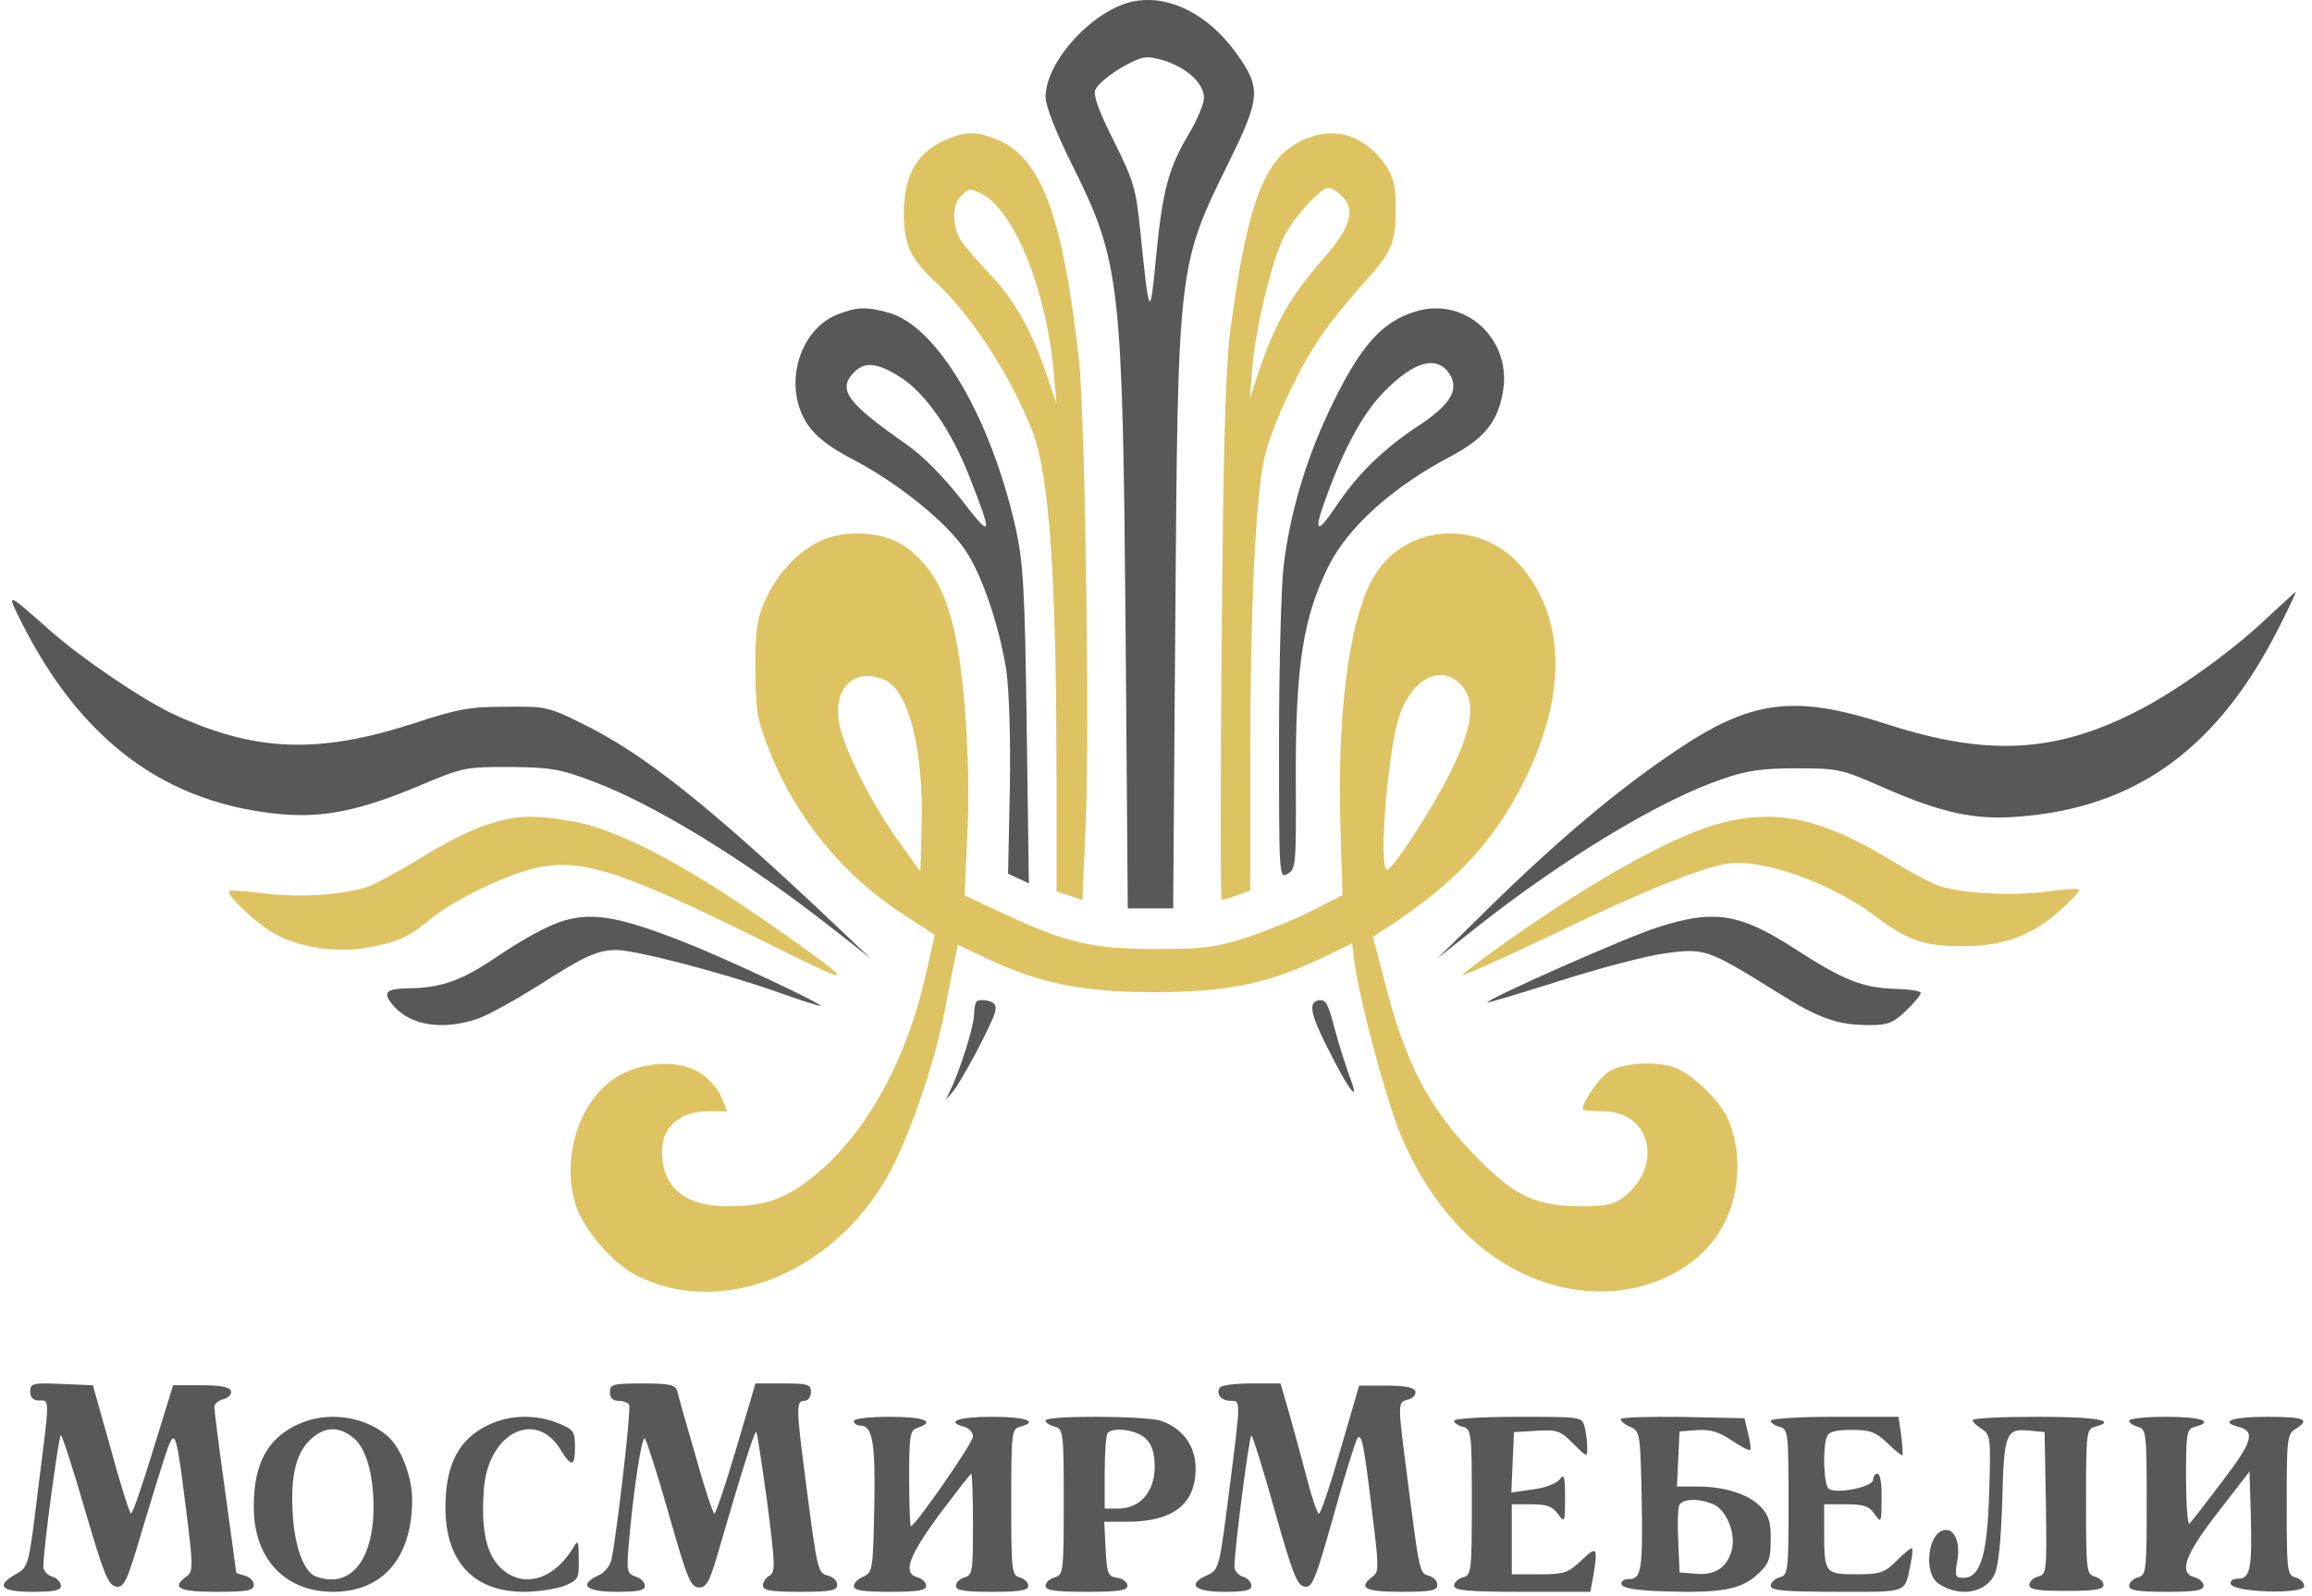 <?xml version="1.0" encoding="UTF-8"?> <svg xmlns="http://www.w3.org/2000/svg" width="239" height="165" viewBox="0 0 239 165" fill="none"><path d="M136.312 103.417C135.164 103.645 135.451 104.923 137.747 109.351C139.66 113.094 140.616 114.098 139.469 111.177C139.086 110.081 138.369 107.89 137.938 106.247C137.316 103.782 137.029 103.28 136.312 103.417Z" fill="#585858"></path><path d="M2.228 64.348C8.436 76.669 17.191 83.119 29.162 84.187C33.539 84.543 37.202 83.787 43.098 81.34C47.922 79.294 48.101 79.294 52.701 79.294C56.855 79.338 57.838 79.472 61.233 80.762C67.576 83.119 77.09 88.946 85.978 95.93L89.999 99.088L86.425 95.707C73.472 83.431 66.593 77.959 60.34 74.89C56.677 73.067 56.453 73.022 52.299 73.067C48.592 73.067 47.297 73.289 42.875 74.757C32.869 78.004 26.348 77.737 17.906 73.823C14.6 72.266 8.392 68.04 5.131 65.149C0.62 61.145 0.62 61.145 2.228 64.348Z" fill="#585858"></path><path d="M100.973 103.523C100.829 103.658 100.684 104.288 100.684 104.962C100.684 106.132 99.145 110.946 98.183 112.836L97.75 113.736L98.52 112.836C99.386 111.801 102.416 106.132 102.849 104.692C103.042 103.973 102.849 103.658 102.176 103.478C101.646 103.343 101.117 103.388 100.973 103.523Z" fill="#585858"></path><path d="M234.065 64.151C230.485 67.532 224.578 71.725 220.639 73.663C212.315 77.856 205.378 78.171 195.219 74.925C185.418 71.725 180.988 72.311 172.887 77.856C167.203 81.687 160.983 86.917 153.956 93.814L148.586 99.088L152.614 95.888C161.699 88.72 171.679 82.679 178.123 80.515C180.585 79.659 182.241 79.433 185.731 79.433C190.028 79.433 190.386 79.524 194.593 81.372C200.634 84.031 204.125 84.798 208.556 84.437C220.908 83.536 229.456 77.27 235.811 64.422C236.706 62.664 237.377 61.176 237.332 61.176C237.243 61.221 235.811 62.529 234.065 64.151Z" fill="#585858"></path><path d="M171.32 95.885C168.143 96.877 153.481 103.392 153.754 103.651C153.799 103.694 157.158 102.702 161.243 101.408C165.283 100.113 170.185 98.819 172.137 98.56C176.222 97.999 176.54 98.129 183.621 102.53C188.07 105.334 189.931 105.981 193.29 105.981C195.151 105.981 195.695 105.765 197.012 104.514C197.874 103.694 198.555 102.875 198.555 102.659C198.555 102.443 197.329 102.271 195.832 102.228C192.563 102.141 190.43 101.278 185.528 98.085C179.854 94.418 177.176 93.987 171.32 95.885Z" fill="#585858"></path><path d="M58.348 95.162C56.553 95.722 54.309 96.928 50.989 99.168C47.624 101.407 45.56 102.14 42.15 102.183C39.906 102.226 39.547 102.613 40.535 103.819C42.285 106.016 45.694 106.576 49.374 105.327C50.406 104.982 53.188 103.432 55.611 101.924C60.412 98.823 61.803 98.22 63.732 98.22C65.706 98.22 74.59 100.546 80.02 102.441C82.667 103.389 84.821 104.078 84.821 103.992C84.821 103.69 75.084 99.124 71.046 97.531C64.226 94.817 61.399 94.3 58.348 95.162Z" fill="#585858"></path><path d="M178.175 85.022C173.482 86.143 165.256 90.667 156.048 97.13C153.544 98.897 151.354 100.535 151.175 100.793C151.041 101.009 154.886 99.285 159.803 96.958C169.503 92.261 175.717 89.762 178.533 89.288C182.154 88.728 189.395 91.313 193.91 94.761C197.084 97.174 198.917 97.82 202.672 97.82C206.919 97.863 210.003 96.786 212.864 94.2C214.116 93.123 215.054 92.089 214.92 91.96C214.786 91.831 213.266 91.96 211.568 92.175C208.17 92.649 202.895 92.391 200.526 91.615C199.722 91.356 197.531 90.193 195.698 89.073C188.591 84.721 183.897 83.6 178.175 85.022Z" fill="#DEC363"></path><path d="M86.504 32.539C82.478 34.206 80.923 40.063 83.485 43.892C84.4 45.199 85.727 46.235 88.334 47.587C92.864 49.974 97.896 54.029 99.772 56.868C101.511 59.391 103.295 64.707 104.027 69.302C104.301 71.15 104.484 76.286 104.393 81.422L104.21 90.342L105.308 90.838L106.36 91.334L106.131 74.979C105.948 60.832 105.765 58.084 104.988 54.57C102.38 43.036 96.844 33.665 91.811 32.313C89.478 31.683 88.563 31.728 86.504 32.539ZM93.047 38.981C95.654 40.603 98.4 44.568 100.275 49.434C102.654 55.516 102.563 55.786 99.406 51.686C97.576 49.344 95.472 47.181 93.733 45.965C87.602 41.684 86.596 40.333 88.197 38.576C89.341 37.359 90.622 37.45 93.047 38.981Z" fill="#585858"></path><path d="M50.308 85.263C48.878 85.703 45.884 87.2 43.65 88.609C41.416 89.975 38.869 91.384 37.975 91.692C35.428 92.529 30.826 92.837 27.207 92.353C25.375 92.132 23.766 92 23.677 92.132C23.319 92.485 26.447 95.435 28.324 96.492C30.736 97.901 34.579 98.517 37.573 98.033C40.88 97.504 42.22 96.932 44.365 95.127C46.867 93.013 52.765 90.195 55.938 89.622C60.54 88.83 64.74 90.239 79.932 97.813C88.422 102.04 88.601 101.908 81.273 96.712C71.174 89.534 63.802 85.615 58.887 84.867C54.955 84.206 53.346 84.294 50.308 85.263Z" fill="#DEC363"></path><path d="M135.307 14.22C130.841 15.881 129.028 20.281 127.171 34.244C126.685 38.239 126.464 45.557 126.287 66.209C126.154 80.98 126.154 93.057 126.287 93.057C126.375 93.057 127.083 92.832 127.879 92.563L129.249 92.069V77.882C129.249 63.111 129.78 51.977 130.62 47.712C131.195 44.749 133.847 38.868 136.147 35.366C137.031 33.929 139.065 31.415 140.612 29.664C143.928 26.028 144.282 25.22 144.282 21.493C144.282 19.293 144.061 18.351 143.309 17.183C141.275 14.175 138.357 13.098 135.307 14.22ZM138.623 20.191C140.214 21.628 139.684 23.514 136.633 26.926C133.494 30.517 131.769 33.525 130.266 38.015L129.205 41.202L129.47 37.88C129.824 33.795 131.46 26.971 132.742 24.456C133.759 22.436 136.5 19.428 137.296 19.428C137.561 19.428 138.18 19.742 138.623 20.191Z" fill="#DEC363"></path><path d="M84.817 55.915C82.483 57.03 80.373 59.261 79.115 62.026C78.262 63.945 78.083 64.971 78.083 69.164C78.128 73.625 78.262 74.384 79.564 77.685C82.348 84.689 87.287 90.667 93.662 94.727L96.625 96.645L95.772 100.481C93.707 109.85 89.217 117.835 83.515 122.073C80.866 124.081 78.846 124.705 75.165 124.705C70.765 124.705 68.43 122.743 68.43 118.995C68.43 116.542 70.316 114.891 73.189 114.891H75.165L74.581 113.419C74.267 112.66 73.279 111.501 72.426 110.965C70.271 109.493 66.185 109.716 63.581 111.456C59.675 113.999 57.879 120.289 59.675 125.018C60.618 127.471 63.491 130.683 65.736 131.843C74.446 136.26 85.805 131.843 91.642 121.806C94.021 117.657 96.939 109.091 97.882 103.292C98.017 102.667 98.286 101.151 98.556 99.946L99.005 97.671L102.013 99.099C107.445 101.686 112.204 102.623 119.612 102.578C126.975 102.534 130.881 101.731 136.538 99.099L139.771 97.537L140.04 99.634C140.534 103.426 143.363 113.91 144.799 117.345C148.75 126.802 155.799 132.736 163.925 133.449C169.582 133.985 175.104 131.531 177.708 127.427C179.953 123.902 180.223 118.861 178.427 115.292C177.484 113.508 174.835 111.01 173.174 110.385C171.154 109.627 167.427 109.894 166.125 110.921C165.093 111.724 163.611 113.91 163.611 114.668C163.611 114.802 164.554 114.891 165.676 114.891C170.66 114.891 172.007 120.512 167.831 123.769C166.888 124.527 165.99 124.705 163.611 124.705C158.852 124.705 156.742 123.769 152.836 119.843C147.762 114.713 145.293 110.028 143.093 101.329L141.926 96.868L143.003 96.154C150.277 91.47 154.407 87.098 157.55 80.763C161.905 72.064 161.86 64.257 157.505 58.859C153.06 53.372 144.799 54.086 141.701 60.197C139.367 64.837 138.244 74.027 138.559 85.314L138.783 92.541L135.82 94.057C134.204 94.905 131.151 96.154 129.041 96.868C125.718 97.939 124.506 98.117 119.612 98.117C113.012 98.117 110.229 97.493 103.943 94.548L99.723 92.585L99.992 86.429C100.352 79.068 99.723 69.566 98.556 64.837C97.613 60.911 96.176 58.458 93.752 56.629C91.597 54.978 87.511 54.666 84.817 55.915ZM91.507 70.324C93.931 71.439 95.458 77.507 95.278 85.135L95.144 90.132L92.764 86.786C89.98 82.905 87.062 77.061 86.703 74.562C86.164 70.993 88.454 68.941 91.507 70.324ZM151.04 70.815C152.611 72.51 152.252 75.276 149.783 80.139C147.852 83.931 143.991 89.864 143.407 89.909C142.42 89.953 143.497 77.061 144.754 73.715C146.191 70.012 149.02 68.674 151.04 70.815Z" fill="#DEC363"></path><path d="M220.102 146.885C220.102 147.111 220.509 147.383 221.006 147.518C221.866 147.745 221.911 148.152 221.911 155.299C221.911 162.446 221.866 162.853 221.006 163.079C220.509 163.215 220.102 163.622 220.102 163.939C220.102 164.437 220.961 164.572 223.947 164.572C226.932 164.572 227.792 164.437 227.792 163.939C227.792 163.622 227.385 163.215 226.887 163.079C225.168 162.627 225.847 160.772 229.284 156.339L232.541 152.132L232.677 156.656C232.813 162.13 232.632 163.215 231.365 163.215C230.822 163.215 230.506 163.441 230.596 163.758C230.913 164.663 238.196 164.844 238.196 163.984C238.196 163.622 237.789 163.215 237.291 163.079C236.432 162.853 236.386 162.446 236.386 155.57C236.386 148.785 236.432 148.242 237.291 147.745C238.874 146.749 238.286 146.478 234.351 146.478C230.777 146.478 229.33 146.976 231.411 147.518C233.175 147.971 232.858 149.056 229.782 153.082C228.108 155.299 226.57 157.289 226.344 157.515C226.163 157.787 225.982 155.661 225.982 152.856C225.982 148.152 226.027 147.745 226.887 147.518C228.968 146.976 227.565 146.478 223.947 146.478C221.821 146.478 220.102 146.659 220.102 146.885Z" fill="#585858"></path><path d="M146.362 32.195C142.759 33.268 140.491 35.907 137.333 42.616C134.932 47.715 133.375 53.082 132.708 58.36C132.441 60.552 132.219 68.781 132.219 76.609C132.219 90.653 132.219 90.832 133.108 90.34C133.953 89.893 133.998 89.401 133.953 80.59C133.909 68.781 134.709 63.817 137.378 58.45C139.424 54.424 144.004 50.309 150.053 47.133C153.388 45.344 154.812 43.645 155.345 40.603C156.368 35.147 151.521 30.629 146.362 32.195ZM149.831 38.635C150.898 40.29 149.919 41.9 146.45 44.137C142.848 46.552 140.269 49.102 138 52.501C135.999 55.498 135.732 54.961 137.289 50.891C139.068 46.06 141.069 42.482 143.159 40.424C146.184 37.338 148.541 36.712 149.831 38.635Z" fill="#585858"></path><path d="M203.915 146.838C203.915 147.018 204.366 147.423 204.862 147.738C205.764 148.323 205.809 148.638 205.629 154.263C205.448 160.788 204.727 163.128 202.967 163.128C202.11 163.128 202.065 162.948 202.336 161.328C202.652 159.573 202.11 158.178 201.163 158.178C199.314 158.178 198.728 162.678 200.442 163.758C202.561 165.153 205.223 164.703 206.17 162.813C206.576 162.003 206.847 159.348 206.982 155.163C207.162 148.098 207.343 147.648 209.869 147.918L211.357 148.053L211.492 155.388C211.583 162.453 211.583 162.768 210.68 162.993C210.184 163.128 209.778 163.533 209.778 163.848C209.778 164.343 210.635 164.478 213.612 164.478C216.589 164.478 217.446 164.343 217.446 163.848C217.446 163.533 217.04 163.128 216.544 162.993C215.687 162.768 215.642 162.363 215.642 155.253C215.642 148.143 215.687 147.738 216.544 147.513C218.98 146.883 216.77 146.478 210.68 146.478C206.982 146.478 203.915 146.613 203.915 146.838Z" fill="#585858"></path><path d="M183.047 146.885C183.047 147.111 183.461 147.382 183.967 147.518C184.842 147.744 184.888 148.151 184.888 155.297C184.888 162.443 184.842 162.85 183.967 163.076C183.461 163.212 183.047 163.619 183.047 163.936C183.047 164.433 184.381 164.569 189.903 164.569C197.496 164.569 196.852 164.795 197.542 161.494C197.726 160.725 197.726 160.046 197.634 160.046C197.496 160.046 196.76 160.634 196.024 161.403C194.781 162.624 194.321 162.76 191.882 162.76C188.661 162.76 188.569 162.624 188.569 158.418V155.523H190.824C192.618 155.523 193.217 155.704 193.769 156.518C194.459 157.513 194.505 157.468 194.505 154.935C194.551 153.488 194.367 152.358 194.091 152.358C193.861 152.358 193.631 152.629 193.631 152.991C193.631 153.714 189.949 154.483 189.075 153.94C188.523 153.624 188.385 149.734 188.845 148.558C189.029 148.016 189.765 147.835 191.422 147.835C193.355 147.835 193.907 148.061 195.103 149.192C195.886 149.96 196.576 150.503 196.668 150.458C196.714 150.367 196.668 149.463 196.53 148.377L196.254 146.478H189.673C186.038 146.478 183.047 146.659 183.047 146.885Z" fill="#585858"></path><path d="M97.313 14.667C94.683 15.968 93.438 18.301 93.438 22.026C93.438 25.256 94.083 26.737 96.759 29.205C100.45 32.615 104.464 38.852 106.725 44.596C108.478 49.083 109.216 59.762 109.216 80.672V92.159L110.554 92.608L111.892 93.057L112.215 85.608C112.677 76.185 112.169 42.756 111.523 37.057C109.908 22.699 107.74 16.641 103.495 14.622C101.004 13.5 99.804 13.5 97.313 14.667ZM101.512 20.051C104.88 21.846 108.201 30.058 108.94 38.628L109.216 41.769L108.155 38.628C106.587 34.051 104.787 30.91 102.342 28.352C101.142 27.096 99.804 25.57 99.389 24.942C98.42 23.551 98.374 21.173 99.343 20.276C100.174 19.423 100.22 19.423 101.512 20.051Z" fill="#DEC363"></path><path d="M150.312 146.885C150.312 147.111 150.725 147.383 151.23 147.518C152.102 147.745 152.148 148.152 152.148 155.299C152.148 162.446 152.102 162.853 151.23 163.079C150.725 163.215 150.312 163.622 150.312 163.939C150.312 164.437 151.689 164.572 157.379 164.572H164.399L164.72 162.853C165.179 159.958 165.088 159.777 163.482 161.315C162.105 162.627 161.692 162.763 159.122 162.763H156.278V159.144V155.525H158.297C159.903 155.525 160.499 155.751 161.05 156.52C161.738 157.47 161.784 157.425 161.784 154.847C161.784 152.63 161.692 152.313 161.233 152.947C160.866 153.399 159.673 153.851 158.434 153.987L156.232 154.304L156.369 151.182L156.507 148.061L158.847 147.925C160.958 147.79 161.325 147.925 162.61 149.237C164.078 150.685 164.078 150.73 164.078 149.599C164.078 149.011 163.94 148.061 163.803 147.473C163.527 146.478 163.39 146.478 156.92 146.478C153.295 146.478 150.312 146.659 150.312 146.885Z" fill="#585858"></path><path d="M117.335 0.112C113.175 0.827 108.086 6.277 108.086 10.029C108.086 10.967 109.148 13.692 110.962 17.31C115.83 27.137 116.051 29.326 116.361 65.642L116.582 93.918H118.928H121.273L121.494 64.302C121.76 27.539 121.76 27.495 126.937 16.953C130.345 10.074 130.389 9.091 127.778 5.473C124.902 1.497 120.963 -0.513 117.335 0.112ZM121.096 6.545C123.132 7.393 124.459 8.823 124.459 10.118C124.459 10.744 123.751 12.396 122.91 13.826C120.786 17.355 120.167 19.722 119.503 26.601C118.883 33.168 118.795 32.944 117.866 23.787C117.423 19.454 117.202 18.739 115.166 14.63C113.617 11.548 112.998 9.895 113.219 9.314C113.617 8.242 117.29 5.919 118.574 5.919C119.149 5.919 120.3 6.187 121.096 6.545Z" fill="#585858"></path><path d="M108.086 146.864C108.086 147.09 108.509 147.362 109.026 147.498C109.919 147.724 109.966 148.132 109.966 155.288C109.966 162.444 109.919 162.851 109.026 163.078C108.509 163.214 108.086 163.621 108.086 163.938C108.086 164.436 109.026 164.572 112.316 164.572C115.653 164.572 116.546 164.436 116.546 163.938C116.546 163.576 116.076 163.214 115.512 163.123C114.525 162.987 114.431 162.715 114.29 160.134L114.149 157.326H116.546C121.245 157.326 123.595 155.514 123.595 151.846C123.595 149.536 122.326 147.724 120.071 146.909C118.52 146.365 108.086 146.32 108.086 146.864ZM118.426 148.721C119.084 149.355 119.366 150.215 119.366 151.664C119.366 154.201 117.862 155.967 115.606 155.967H114.196V152.208C114.196 150.125 114.337 148.268 114.525 148.132C115.183 147.498 117.533 147.86 118.426 148.721Z" fill="#585858"></path><path d="M88.266 146.93C88.266 147.156 88.573 147.383 88.925 147.383C90.201 147.383 90.509 149.102 90.377 155.842C90.245 162.31 90.201 162.537 89.277 162.989C88.705 163.215 88.266 163.668 88.266 163.984C88.266 164.437 89.277 164.572 92.004 164.572C94.907 164.572 95.742 164.437 95.742 163.939C95.742 163.622 95.346 163.215 94.863 163.079C93.279 162.672 93.895 160.953 97.106 156.566C98.865 154.258 100.316 152.359 100.404 152.359C100.492 152.359 100.58 154.711 100.58 157.606C100.58 162.446 100.536 162.853 99.7 163.079C99.217 163.215 98.821 163.622 98.821 163.939C98.821 164.437 99.656 164.572 102.559 164.572C105.462 164.572 106.297 164.437 106.297 163.939C106.297 163.622 105.901 163.215 105.418 163.079C104.582 162.853 104.538 162.446 104.538 155.299C104.538 148.152 104.582 147.745 105.418 147.518C107.441 146.976 106.077 146.478 102.559 146.478C99.041 146.478 97.677 146.976 99.7 147.518C100.184 147.654 100.58 148.106 100.58 148.514C100.58 149.192 94.599 157.787 94.159 157.787C94.071 157.787 93.983 155.57 93.983 152.856C93.983 148.287 94.071 147.88 94.863 147.609C96.798 146.976 95.522 146.478 92.004 146.478C89.805 146.478 88.266 146.659 88.266 146.93Z" fill="#585858"></path><path d="M30.849 147.236C27.654 148.699 26.235 151.315 26.235 155.705C26.191 161.114 29.429 164.572 34.442 164.572C39.589 164.572 42.605 161.025 42.605 155.04C42.605 152.645 41.452 149.719 40.121 148.522C37.725 146.394 33.821 145.862 30.849 147.236ZM36.483 148.611C37.814 149.631 38.613 152.379 38.613 155.793C38.613 161.38 36.173 164.306 32.623 162.976C31.514 162.533 30.627 160.36 30.316 157.301C29.962 153.133 30.45 150.473 31.958 148.965C33.422 147.502 34.93 147.369 36.483 148.611Z" fill="#585858"></path><path d="M167.539 146.717C167.539 146.945 167.99 147.31 168.576 147.537C169.522 147.993 169.567 148.266 169.702 154.598C169.838 162.251 169.702 163.254 168.395 163.254C167.855 163.254 167.539 163.481 167.629 163.8C167.764 164.21 169.207 164.438 172.091 164.529C177.86 164.711 179.933 164.347 181.601 162.844C182.818 161.75 183.043 161.249 183.043 159.245C183.088 157.468 182.863 156.694 182.052 155.828C180.835 154.507 178.311 153.687 175.471 153.687H173.353L173.488 150.817L173.623 147.993L175.426 147.856C176.823 147.765 177.68 148.038 178.987 148.904C179.933 149.542 180.79 149.997 180.925 149.906C181.015 149.769 180.925 148.995 180.699 148.175L180.339 146.626L173.939 146.49C170.424 146.444 167.539 146.535 167.539 146.717ZM177.184 155.555C178.491 156.193 179.437 158.516 179.032 160.201C178.581 162.024 177.319 162.889 175.336 162.707L173.623 162.57L173.488 159.427C173.398 157.696 173.443 156.01 173.578 155.646C173.894 154.917 175.652 154.872 177.184 155.555Z" fill="#585858"></path><path d="M126.08 143.48C125.686 144.153 126.254 144.826 127.216 144.826C128.264 144.826 128.264 144.692 127.172 153.308C126.036 162.284 126.036 162.284 124.769 162.867C122.672 163.809 123.458 164.572 126.517 164.572C128.701 164.572 129.357 164.438 129.357 163.944C129.357 163.585 128.963 163.136 128.483 163.002C128.002 162.867 127.609 162.373 127.609 161.969C127.609 160.174 129.138 148.417 129.357 148.417C129.488 148.417 130.58 151.917 131.76 156.135C133.638 162.777 134.075 163.899 134.862 164.034C135.648 164.168 135.954 163.45 137.877 156.629C139.013 152.5 140.149 148.91 140.323 148.686C140.76 148.192 140.979 149.135 141.853 156.45C142.552 162.059 142.552 162.508 141.896 163.002C140.323 164.168 141.11 164.572 144.867 164.572C147.969 164.572 148.581 164.438 148.581 163.854C148.581 163.45 148.188 163.046 147.707 162.912C146.746 162.643 146.746 162.643 145.523 153.129C144.474 144.826 144.43 145.006 145.566 144.692C146.091 144.557 146.397 144.153 146.309 143.839C146.178 143.435 145.217 143.256 143.294 143.256H140.498L138.576 149.853C137.527 153.533 136.522 156.494 136.347 156.494C136.173 156.494 135.605 154.834 135.08 152.77C134.556 150.75 133.726 147.743 133.245 146.038L132.371 143.031H129.357C127.696 143.031 126.211 143.211 126.08 143.48Z" fill="#585858"></path><path d="M63.051 143.929C63.051 144.512 63.367 144.826 63.909 144.826C64.406 144.826 64.903 145.006 65.039 145.23C65.265 145.589 63.819 158.2 63.232 161.117C63.096 161.88 62.509 162.598 61.876 162.867C59.753 163.854 60.566 164.572 63.729 164.572C65.988 164.572 66.665 164.438 66.665 163.944C66.665 163.585 66.213 163.136 65.716 163.002C64.813 162.687 64.768 162.463 64.994 159.681C65.491 153.892 66.349 148.372 66.665 148.731C66.846 148.91 67.975 152.456 69.15 156.584C71.048 163.271 71.409 164.123 72.268 164.123C73.081 164.123 73.397 163.495 74.527 159.501C76.74 151.917 78.005 147.878 78.186 148.058C78.276 148.147 78.773 151.423 79.316 155.373C80.129 161.7 80.174 162.553 79.541 162.912C79.18 163.091 78.864 163.585 78.864 163.899C78.864 164.438 79.632 164.572 82.704 164.572C85.912 164.572 86.544 164.438 86.544 163.854C86.544 163.45 86.138 163.046 85.641 162.912C84.556 162.643 84.511 162.553 83.382 153.847C82.297 145.544 82.252 144.826 83.156 144.826C83.517 144.826 83.834 144.423 83.834 143.929C83.834 143.121 83.517 143.031 80.987 143.031H78.096L76.108 149.763C75.024 153.443 73.984 156.494 73.849 156.494C73.713 156.494 72.81 153.802 71.906 150.526C70.957 147.295 70.099 144.243 70.009 143.794C69.783 143.166 69.24 143.031 66.394 143.031C63.367 143.031 63.051 143.121 63.051 143.929Z" fill="#585858"></path><path d="M50.582 147.276C47.429 148.736 46.047 151.39 46.047 155.858C46.047 161.431 48.941 164.572 54.167 164.572C55.636 164.572 57.536 164.263 58.357 163.953C59.782 163.334 59.868 163.201 59.825 161.166C59.825 159.308 59.739 159.175 59.307 159.927C57.234 163.422 53.951 164.307 51.662 162.007C50.236 160.547 49.718 158.025 50.02 154C50.409 148.205 55.333 145.639 57.925 149.841C59.091 151.744 59.436 151.655 59.436 149.576C59.436 147.983 59.307 147.807 57.709 147.143C55.419 146.214 52.742 146.258 50.582 147.276Z" fill="#585858"></path><path d="M3.122 143.891C3.122 144.476 3.439 144.791 4.028 144.791C5.161 144.791 5.161 144.296 3.938 153.962C2.986 161.875 2.941 162.01 1.672 162.729C-0.503 163.943 0.086 164.572 3.349 164.572C5.614 164.572 6.294 164.437 6.294 163.943C6.294 163.583 5.886 163.134 5.388 162.999C4.889 162.864 4.481 162.369 4.481 161.965C4.481 160.166 6.067 148.387 6.294 148.387C6.43 148.387 7.563 151.894 8.786 156.12C10.735 162.774 11.188 163.898 12.004 164.033C12.864 164.168 13.136 163.493 14.903 157.514C15.991 153.872 17.124 150.276 17.396 149.556C18.121 147.803 18.257 148.252 19.254 156.21C19.979 162.01 19.979 162.504 19.254 162.999C17.668 164.168 18.483 164.572 22.38 164.572C25.598 164.572 26.232 164.437 26.232 163.853C26.232 163.448 25.824 163.044 25.326 162.909C24.827 162.774 24.419 162.639 24.419 162.594C24.419 162.594 23.921 158.818 23.287 154.277C22.652 149.736 22.154 145.78 22.154 145.465C22.154 145.15 22.561 144.791 23.105 144.656C23.649 144.521 23.966 144.116 23.876 143.802C23.74 143.397 22.743 143.217 20.794 143.217H17.894L15.855 149.826C14.722 153.513 13.725 156.48 13.544 156.48C13.408 156.48 12.457 153.513 11.46 149.826L9.602 143.217L6.339 143.082C3.349 142.947 3.122 143.037 3.122 143.891Z" fill="#585858"></path></svg> 